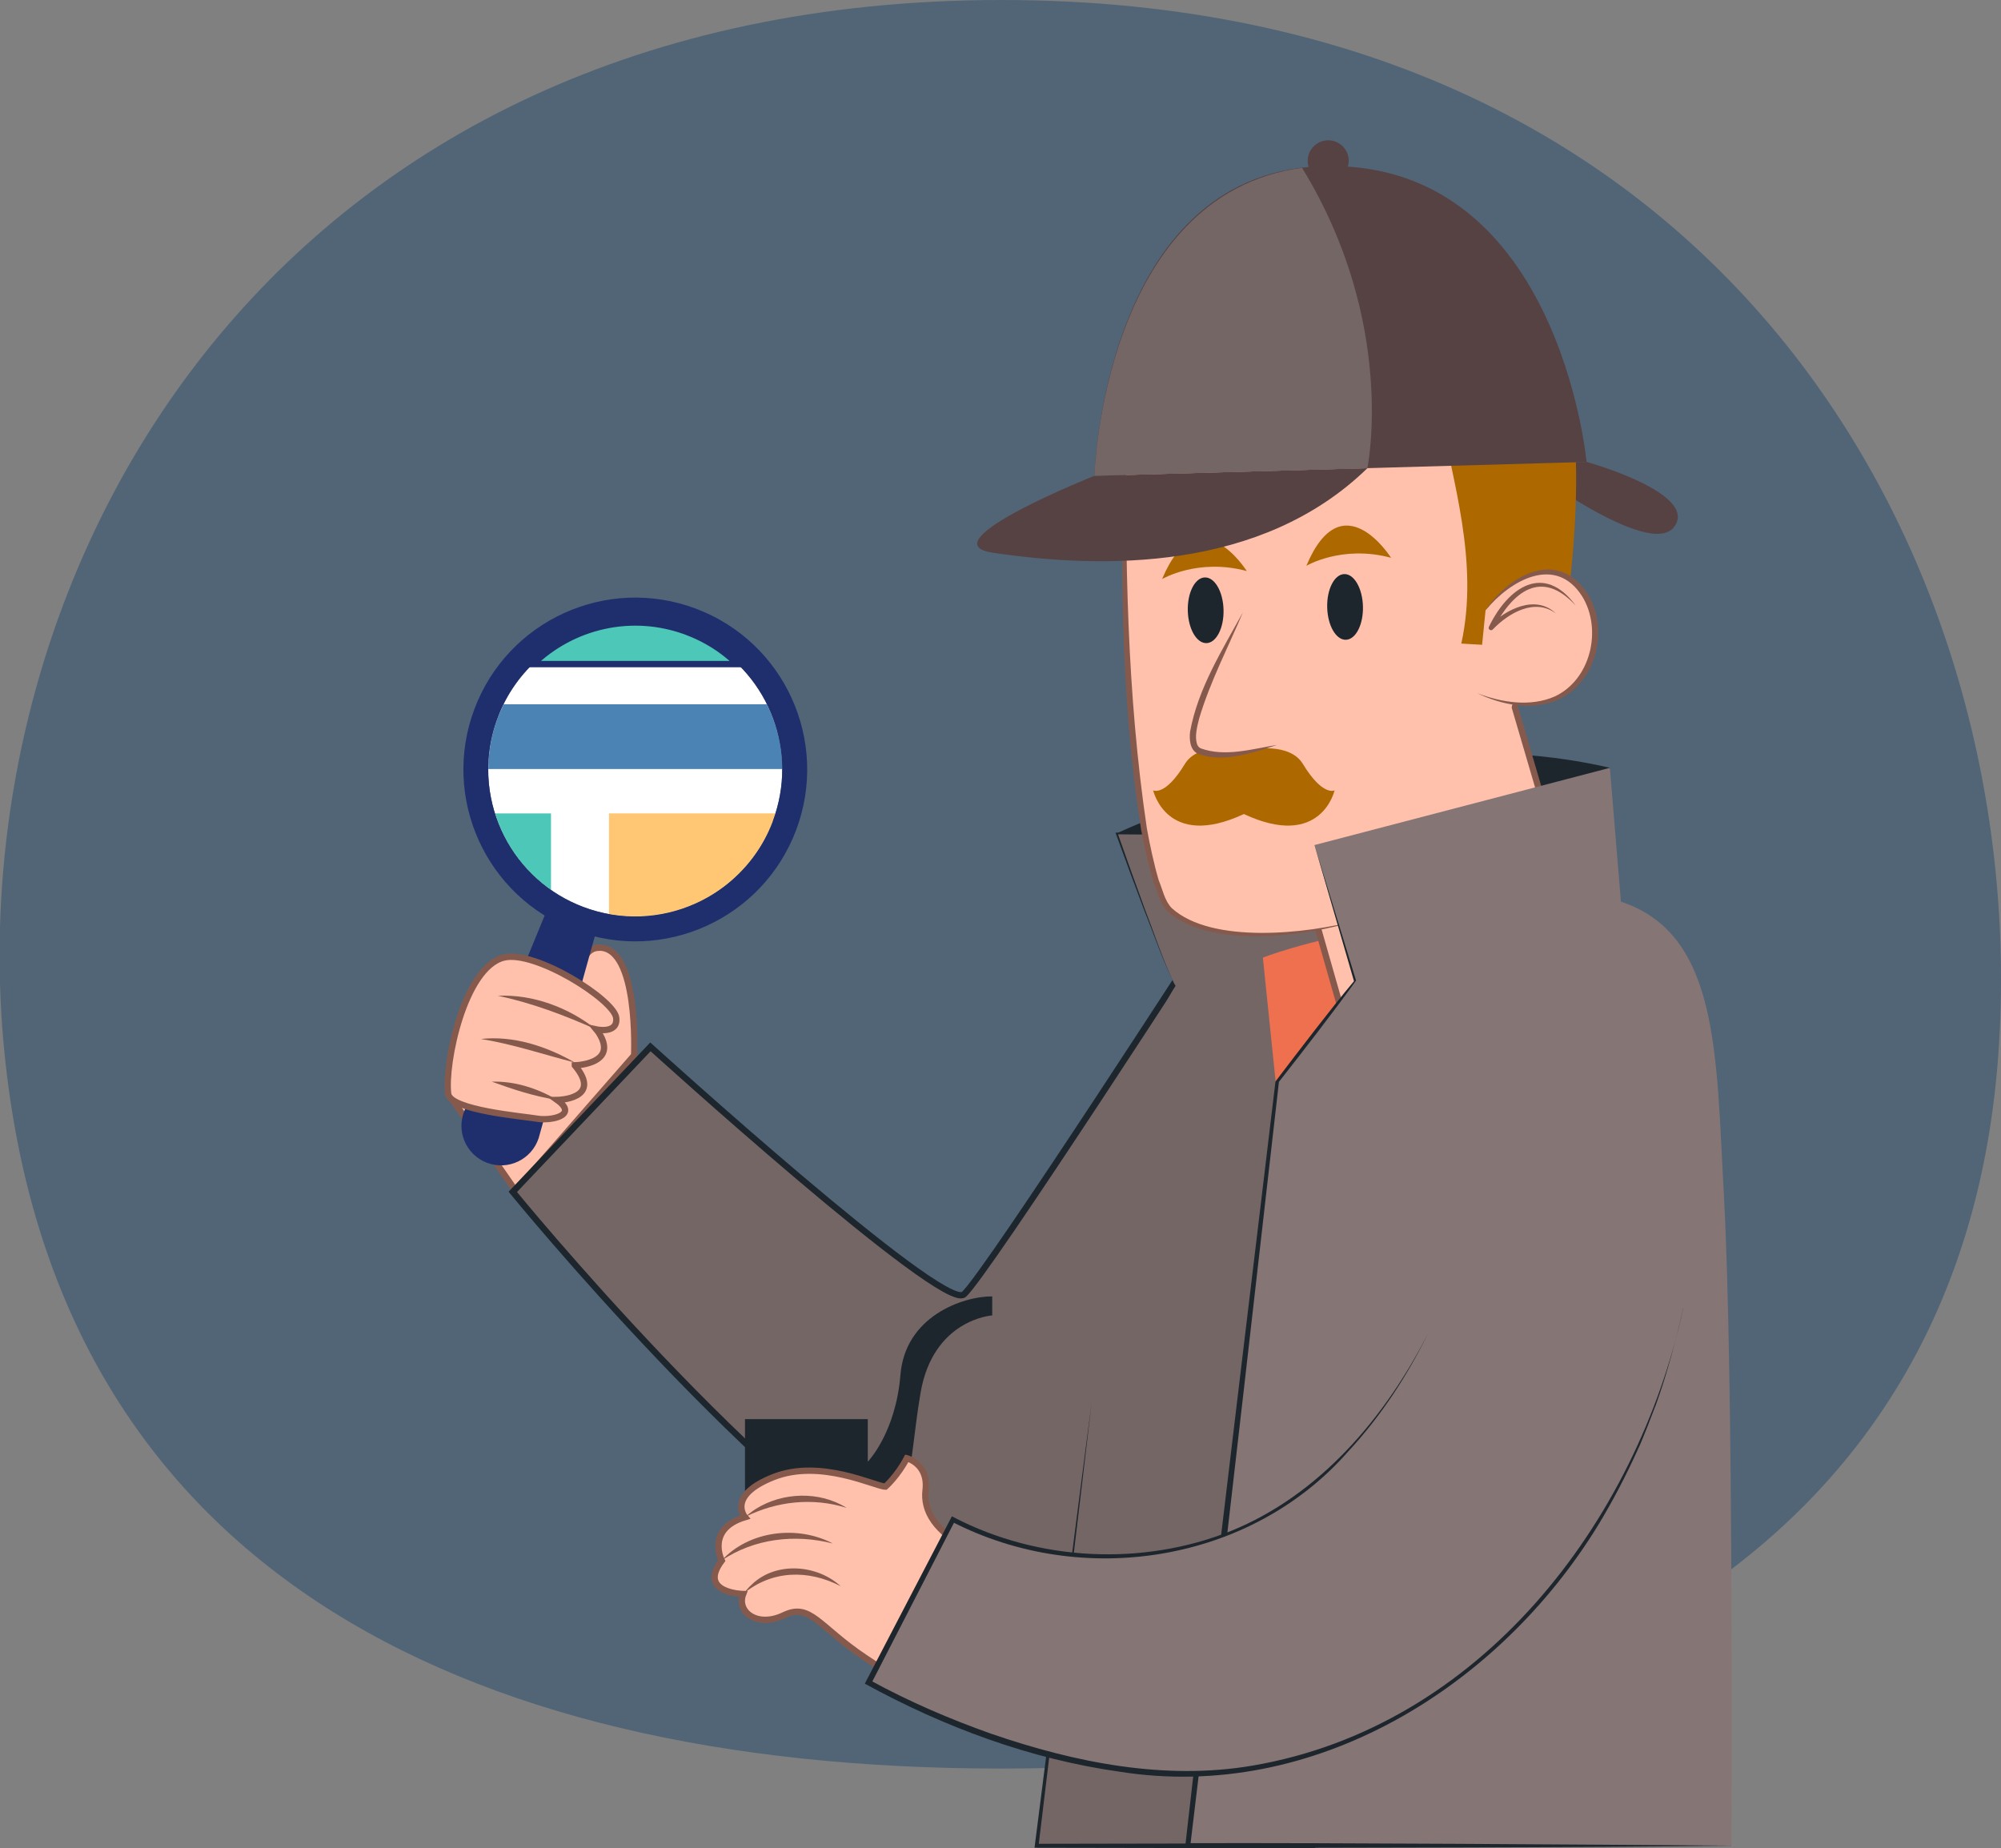 <svg xmlns="http://www.w3.org/2000/svg" xmlns:xlink="http://www.w3.org/1999/xlink" id="_&#x5716;&#x5C64;_1" data-name="&#x5716;&#x5C64; 1" viewBox="0 0 316.78 292.6"><rect x="0" y="0" width="316.78" height="292.6" fill="#808080" stroke="none"/><defs><style>      .cls-1 {        clip-path: url(#clippath);      }      .cls-2 {        fill: none;      }      .cls-2, .cls-3, .cls-4, .cls-5, .cls-6, .cls-7, .cls-8, .cls-9, .cls-10, .cls-11, .cls-12, .cls-13, .cls-14, .cls-15, .cls-16 {        stroke-width: 0px;      }      .cls-17 {        stroke: #855a4c;      }      .cls-17, .cls-18, .cls-19 {        stroke-miterlimit: 10;      }      .cls-17, .cls-15 {        fill: #ffc1ac;      }      .cls-18 {        stroke: #1d262d;      }      .cls-18, .cls-3 {        fill: #756666;      }      .cls-19 {        stroke: #1f2f6d;      }      .cls-19, .cls-5 {        fill: #4dc7b8;      }      .cls-4 {        fill: #4a83b4;      }      .cls-6 {        fill: #516577;      }      .cls-7 {        fill: #564242;      }      .cls-8 {        fill: #1d262d;      }      .cls-9 {        fill: #1f2f6d;      }      .cls-10 {        fill: #ad6800;      }      .cls-11 {        fill: #867575;      }      .cls-12 {        fill: #855a4c;      }      .cls-13 {        fill: #fff;      }      .cls-14 {        fill: #ee704f;      }      .cls-16 {        fill: #ffc773;      }    </style><clipPath id="clippath"><path class="cls-2" d="m.7,166.62c8.03,80.27,70.67,113.38,157.84,113.38s152.38-35,157.84-113.38C321.75,89.48,273.61,0,158.54,0S-7,89.68.7,166.62Z"></path></clipPath></defs><g class="cls-1"><rect class="cls-6" x="-57.8" y="-4" width="432" height="288"></rect></g><g><g><path class="cls-17" d="m94.8,150.04c-3.35.09-3.49,6.02-3.09,10.65l-7.44-5.49-12.61,18.95,9.97,14.4,18.76-21.46s.78-17.22-5.59-17.06Z"></path><g><path class="cls-9" d="m77.11,184.1h0c-3.34-1.26-4.96-5.05-3.55-8.33l13.5-32.86,7.98,2.19-9.76,35.08c-1.11,3.39-4.82,5.18-8.16,3.92Z"></path><path class="cls-13" d="m122.35,130.02c-.76,2.02-1.77,3.87-2.99,5.53-2.43,3.32-5.66,5.89-9.31,7.52-5.4,2.41-11.71,2.78-17.68.53-2.77-1.04-5.23-2.56-7.31-4.42-4.36-3.89-7.09-9.3-7.66-15.08-.34-3.44.08-7.02,1.39-10.48,2.87-7.64,9.34-12.88,16.75-14.53,2.19-.49,4.47-.66,6.76-.49,1.98.15,3.97.56,5.93,1.24.18.06.35.13.53.19,1.1.41,2.16.91,3.15,1.46,9.9,5.52,14.54,17.59,10.43,28.51Z"></path><g><path class="cls-4" d="m78.8,113.63c-1.01,2.67-1.48,5.42-1.49,8.12h46.54c-.01-3.59-.87-7.09-2.44-10.25h-41.67c-.34.69-.66,1.4-.94,2.13Z"></path><path class="cls-5" d="m85.07,139.19c.68.61,1.41,1.16,2.16,1.69v-12.1h-8.85c1.25,3.98,3.53,7.6,6.69,10.42Z"></path><path class="cls-19" d="m108.77,100.05c-.18-.07-.35-.13-.53-.19-1.96-.68-3.95-1.09-5.93-1.24-2.29-.17-4.57,0-6.76.49-4.19.93-8.08,3.01-11.19,6.03h32.42c-1.43-1.39-3.05-2.62-4.85-3.62-1-.56-2.05-1.05-3.15-1.46Z"></path><path class="cls-16" d="m96.41,128.77v15.95c4.71.86,9.46.23,13.65-1.64,3.65-1.63,6.88-4.19,9.31-7.52,1.21-1.66,2.22-3.51,2.99-5.53.16-.42.28-.84.41-1.26h-26.35Z"></path></g><path class="cls-9" d="m110.16,96.36c-14.07-5.29-29.76,1.82-35.05,15.88-5.29,14.07,1.82,29.76,15.88,35.05,14.07,5.29,29.76-1.82,35.05-15.88,5.29-14.07-1.82-29.76-15.88-35.05Zm12.19,33.66c-.76,2.02-1.77,3.87-2.99,5.53-2.43,3.32-5.66,5.89-9.31,7.52-5.4,2.41-11.71,2.78-17.68.53-2.77-1.04-5.23-2.56-7.31-4.42-4.36-3.89-7.09-9.3-7.66-15.08-.34-3.44.08-7.02,1.39-10.48,2.87-7.64,9.34-12.88,16.75-14.53,2.19-.49,4.47-.66,6.76-.49,1.98.15,3.97.56,5.93,1.24.18.06.35.13.53.19,1.1.41,2.16.91,3.15,1.46,9.9,5.52,14.54,17.59,10.43,28.51Z"></path></g><path class="cls-17" d="m91.01,168.67s3.25-.08,4.31-1.72c1.06-1.63-.91-3.97-.91-3.97,0,0,3.45.76,3.14-1.84-.33-2.85-12.83-10.78-17.81-9.53-6.27,1.57-9.4,16.8-8.79,21.57.34,2.6,11.97,3.56,14.08,3.93,2.2.38,6.59-.52,3.17-2.96,0,0,7.3-.1,2.81-5.47Z"></path><path class="cls-18" d="m193.09,144.56s-37.16,57.59-40.51,60.38c-3.35,2.79-49.61-39.2-49.61-39.2l-21.79,22.96s39.92,48.93,67.12,63.44c20.95,11.18,51.85-39.9,59.95-52.1,8.1-12.2,13.83-78.27-15.16-55.48Z"></path><path class="cls-12" d="m94.41,162.99c-5.08-2.26-10.15-4.19-15.59-5.34,5.59-.26,11.24,1.89,15.59,5.34h0Z"></path><path class="cls-12" d="m76.14,164.49c5.18-.56,10.43,1.17,14.87,3.74-5.01-1.29-9.75-2.91-14.87-3.74h0Z"></path><path class="cls-12" d="m77.85,171.25c3.66-.11,7.23,1.05,10.36,2.89-3.62-.55-6.93-1.65-10.36-2.89h0Z"></path></g><path class="cls-8" d="m176.79,131.94c.58-.26,39.88-19.23,78.09-10.38l-6.81,27.7-48.68,12.41-22.6-29.74Z"></path><g><g><path class="cls-3" d="m222.22,179.69l3.93-47.58-49.36-.17s7.94,22.3,9.32,24.14c0,0-7.28,10.71-8.72,28.43-.25,3.03-13.28,107.7-13.28,107.7h43.76s16.12-95.6,14.35-112.52Z"></path><path class="cls-8" d="m172.88,221.54c-2.05,17.6-6.33,53.11-8.47,70.71,0,0-.3-.34-.3-.34l43.76-.08-.38.32c4.9-30.34,9.71-60.72,13.15-91.26.71-7,1.51-14.11,1.18-21.15,0-.09,4.01-47.56,4.02-47.65,0,0,.31.33.31.33l-24.68-.13s-24.68-.2-24.68-.2l.14-.19c1.43,4.07,2.88,8.13,4.37,12.19,1.42,3.63,3.03,8.62,4.81,12.01-1.82-3.37-3.5-8.38-4.95-11.95-1.53-4.04-3.03-8.08-4.5-12.14l-.07-.19s.21,0,.21,0c12.3,0,37.06-.05,49.36.01,0,0,.33,0,.33,0,0,0-.03.33-.03.33-.02-.02-3.83,47.84-3.84,47.52.41,9.48-.87,18.97-1.86,28.38-3.3,28.31-7.89,56.45-12.56,84.56,0,0-.32,0-.32,0,0,0-43.76-.08-43.76-.08h-.34s.04-.34.04-.34c2.23-17.64,6.75-53.02,9.06-70.63h0Z"></path><path class="cls-14" d="m199.93,151.62s5.54-2.34,20.3-5.19c19.61-3.79,37.26,2.62,37.16,7.35-.23,10.44-54.97,35.3-55.39,17.96l-2.07-20.11Z"></path></g><path class="cls-17" d="m236.91,102.07l12.21,41.61-35.79,19.68-10.17-35.62s18.86-30.88,33.74-25.66Z"></path><path class="cls-7" d="m251.18,73.13s17.78,4.93,13.88,10.26c-3.9,5.33-24.11-9.97-24.11-9.97l10.23-.29Z"></path><path class="cls-15" d="m242.78,80.07c3.1,23.25-8.49,48.53-18.56,60.5-6.7,7.96-36.12,10.66-40.05,2-6.77-14.92-6.52-64.63-5.84-75.93.68-11.3,33.25-16,47.85-13.89,14.59,2.11,14.91,14.65,16.6,27.32Z"></path><g><path class="cls-15" d="m214.81,145.74c-11.28,3.42-27.77,3.16-30.64-3.16-6.77-14.92-6.52-64.63-5.84-75.93"></path><path class="cls-12" d="m214.81,145.74c-7.96,2.53-23.17,4.57-29.9-1.38-1.26-1.2-1.64-3.17-2.3-4.73-.78-2.56-1.47-5.69-1.97-8.34-3.31-21.34-3.45-43.12-2.31-64.65-.24,21.51.06,43.19,3.23,64.49.47,2.62,1.13,5.71,1.88,8.24.61,1.44.94,3.27,2.07,4.41,6.34,5.76,21.51,4.03,29.3,1.95h0Z"></path></g><path class="cls-10" d="m231.34,101.89l7.1.43,8.89-.84s6.66-39.89-3.23-47.39c-9.9-7.5-18.08,0-16.13,10.98,1.94,10.98,6.22,23.89,3.37,36.82Z"></path><g><path class="cls-10" d="m206.26,120.95c-2.03-3.35-7.74-2.46-9.34-2.14-1.59-.32-7.3-1.21-9.34,2.14-3.16,5.21-5.02,4.18-5.02,4.18,0,0,2.12,9.46,14.36,3.75,12.24,5.71,14.36-3.75,14.36-3.75,0,0-1.86,1.02-5.02-4.18Z"></path><g><path class="cls-15" d="m202.19,117.93s-9.12,2.79-12.42.93c-3.3-1.86,3.08-14.1,7-21.92"></path><path class="cls-12" d="m202.19,117.93c-3.84,1.25-8.53,2.91-12.54,1.41-1.31-.59-1.39-2.39-1.24-3.54,1.27-6.85,5.06-12.85,8.36-18.86-2.36,5.57-5.21,11.03-6.93,16.81-.32,1.3-.76,2.91-.3,4.15.13.27.27.45.55.58,3.85,1.41,8.17.09,12.1-.55h0Z"></path></g><path class="cls-8" d="m210.11,96.16c.07,2.87,1.39,5.17,2.96,5.13,1.56-.04,2.77-2.4,2.7-5.27-.07-2.87-1.39-5.17-2.96-5.13-1.56.04-2.77,2.4-2.7,5.27Z"></path><path class="cls-8" d="m188.04,96.69c.07,2.87,1.39,5.17,2.96,5.13,1.56-.04,2.77-2.4,2.7-5.27-.07-2.87-1.39-5.17-2.96-5.13-1.56.04-2.77,2.4-2.7,5.27Z"></path><path class="cls-10" d="m220.22,88.31s-7.73-12.28-13.41,1.27c0,0,5.66-3.36,13.41-1.27Z"></path><path class="cls-10" d="m197.38,90.41s-7.73-12.28-13.41,1.27c0,0,5.66-3.36,13.41-1.27Z"></path></g><g><path class="cls-15" d="m233.86,109.75s12.15,5.82,17.28-3.86-4.66-23.43-15.96-9.26"></path><path class="cls-12" d="m233.86,109.75c3.85,1.47,8.4,2.21,12.26.52,5.72-2.65,7.57-10.62,4.36-15.85-4.22-6.66-11.4-2.53-15.3,2.2,3.73-5.64,11.44-9.81,16.09-2.7,3.62,5.61,1.43,14.35-4.87,16.98-4.1,1.64-8.71.68-12.54-1.15h0Z"></path></g><path class="cls-12" d="m249.49,95.91c-5.49-5.98-10.01-2.22-13.1,3.65,0,0-.61-.43-.61-.43,2.6-2.69,7.33-5.06,10.52-2.02-3.35-2.48-7.49-.04-9.97,2.54-.14.16-.39.17-.54.03-.13-.12-.15-.31-.07-.46,3.03-6.25,8.71-10.22,13.77-3.3h0Z"></path><g><path class="cls-7" d="m173.25,75.33l77.92-2.19s-4.42-48.44-42.37-46.81c-34.09,1.46-35.55,49-35.55,49Z"></path><path class="cls-7" d="m213.52,25.46c0,1.8-1.46,3.25-3.25,3.25s-3.25-1.46-3.25-3.25,1.46-3.25,3.25-3.25,3.25,1.46,3.25,3.25Z"></path><path class="cls-7" d="m173.25,75.33s-26.64,10.61-16.07,12.18c17.34,2.57,42.45,3.02,59.3-13.39l-43.22,1.22Z"></path><path class="cls-3" d="m206.13,26.58c-31.49,4.18-32.88,48.75-32.88,48.75l43.22-1.22h0s4.75-22.94-10.34-47.53Z"></path></g></g><path class="cls-11" d="m254.88,121.56l-46.79,12.23,6.41,21.51-12.32,15.96-14.15,120.96h86.07s.39-74.64-1.19-102.96c-1.24-22.43-.73-41.32-16.3-46.51l-1.75-21.18Z"></path><path class="cls-8" d="m274.11,292.21c-24.46.34-61.3.28-86.07.39,0,0-.44,0-.44,0l.05-.44,3.46-30.25c2.32-20.32,8.32-69.71,10.81-90.69,3.94-5.18,8.61-11.31,12.43-15.88,0,0-6.25-21.56-6.25-21.56,0,0,6.58,21.46,6.58,21.46-3.75,5.21-8.55,11.37-12.21,16.04-2.41,21.29-7.99,70.15-10.42,90.74,0,0-3.62,30.23-3.62,30.23l-.39-.44c24.87-.06,61.5.22,86.07.39h0Z"></path><g><path class="cls-8" d="m137.38,224.69v6.73s4.42-4.54,5.17-13.76c.75-9.22,9.79-12.42,14.53-12.42v3.02s-9.36.58-11.35,12.29c-1.99,11.72-1.36,21.58-8.35,23.57,0,0-.55,4.62-9.72,5.24-5.22.35-9.72-1.74-9.72-7.73v-16.95h19.45Z"></path><g><path class="cls-17" d="m153.84,245.53c5.79,3.01,31.79,8.53,52.26-4.45,17.35-11,27.63-37.91,31.38-67.3,2.59-20.33,14.99-20.76,20.89-19.87s13.99,3.01,7.35,43.46c-6.64,40.45-28.21,68.28-49,74.9-20.79,6.62-46.64,12.4-79.77-9.82-7.41-4.97-8.66-8.75-12.87-6.72-4.21,2.02-7.51-.54-6.43-3.36,0,0-7.24-.16-3.39-5.29,0,0-2.54-5.01,3.68-6.88,0,0-2.95-3.4,4.52-6.35,7.47-2.95,16.13,1.51,17.72,1.51,0,0,1.9-1.66,3.38-4.49,0,0,3.46.86,2.97,5.04-.39,3.33,1.53,6.62,7.32,9.62Z"></path><path class="cls-11" d="m137.5,266.38l13.35-25.8s19.35,11.23,42.85,2.57c23.5-8.66,39.43-37.81,41.75-65.47,2.01-24.03,12.12-26.71,21.99-25.95,12.66.98,17.65,15.2,9.04,55.37-8.61,40.17-36.87,68.11-69.46,73.09-28.31,4.32-59.52-13.81-59.52-13.81Z"></path><path class="cls-8" d="m266.48,207.1c-1.14,5.01-2.58,10.46-4.32,15.26-.7,1.81-2.16,5.7-2.98,7.36-1.8,3.98-3.9,7.99-6.16,11.72-15.72,25.69-45.04,43.93-75.77,39.06-14.2-2-27.8-7.07-40.34-13.94,0,0,.2-.39.2-.39l13.41-25.77s.18-.34.18-.34l.35.19c13.35,6.92,29.81,7.74,43.79,2.15,14.14-5.73,24.55-18.09,31.32-31.46-3.33,6.8-7.51,13.23-12.68,18.81-15.46,17.69-42.13,21.81-62.81,11.16,0,0,.52-.15.52-.15l-13.29,25.84-.17-.59c6.14,3.37,12.63,6.16,19.25,8.5,13.19,4.54,27.43,7.4,41.33,5.02,35.88-6.12,60.7-38.25,68.18-72.42h0Z"></path><g><path class="cls-12" d="m133.11,251.14c-5.15-2.68-10.91-2.57-15.47,1.22.46-.54.92-1.1,1.46-1.58,3.84-3.61,10.3-3.07,14.01.37h0Z"></path><path class="cls-12" d="m131.85,244.37c-5.99-1.53-12.43-.8-17.61,2.69,4.35-4.74,12.02-5.64,17.61-2.69h0Z"></path><path class="cls-12" d="m134,238.72c-5.35-1.67-11.08-1.05-16.07,1.46.55-.44,1.11-.89,1.71-1.28,4.24-2.67,10.08-2.87,14.36-.19h0Z"></path></g></g></g></g></svg>